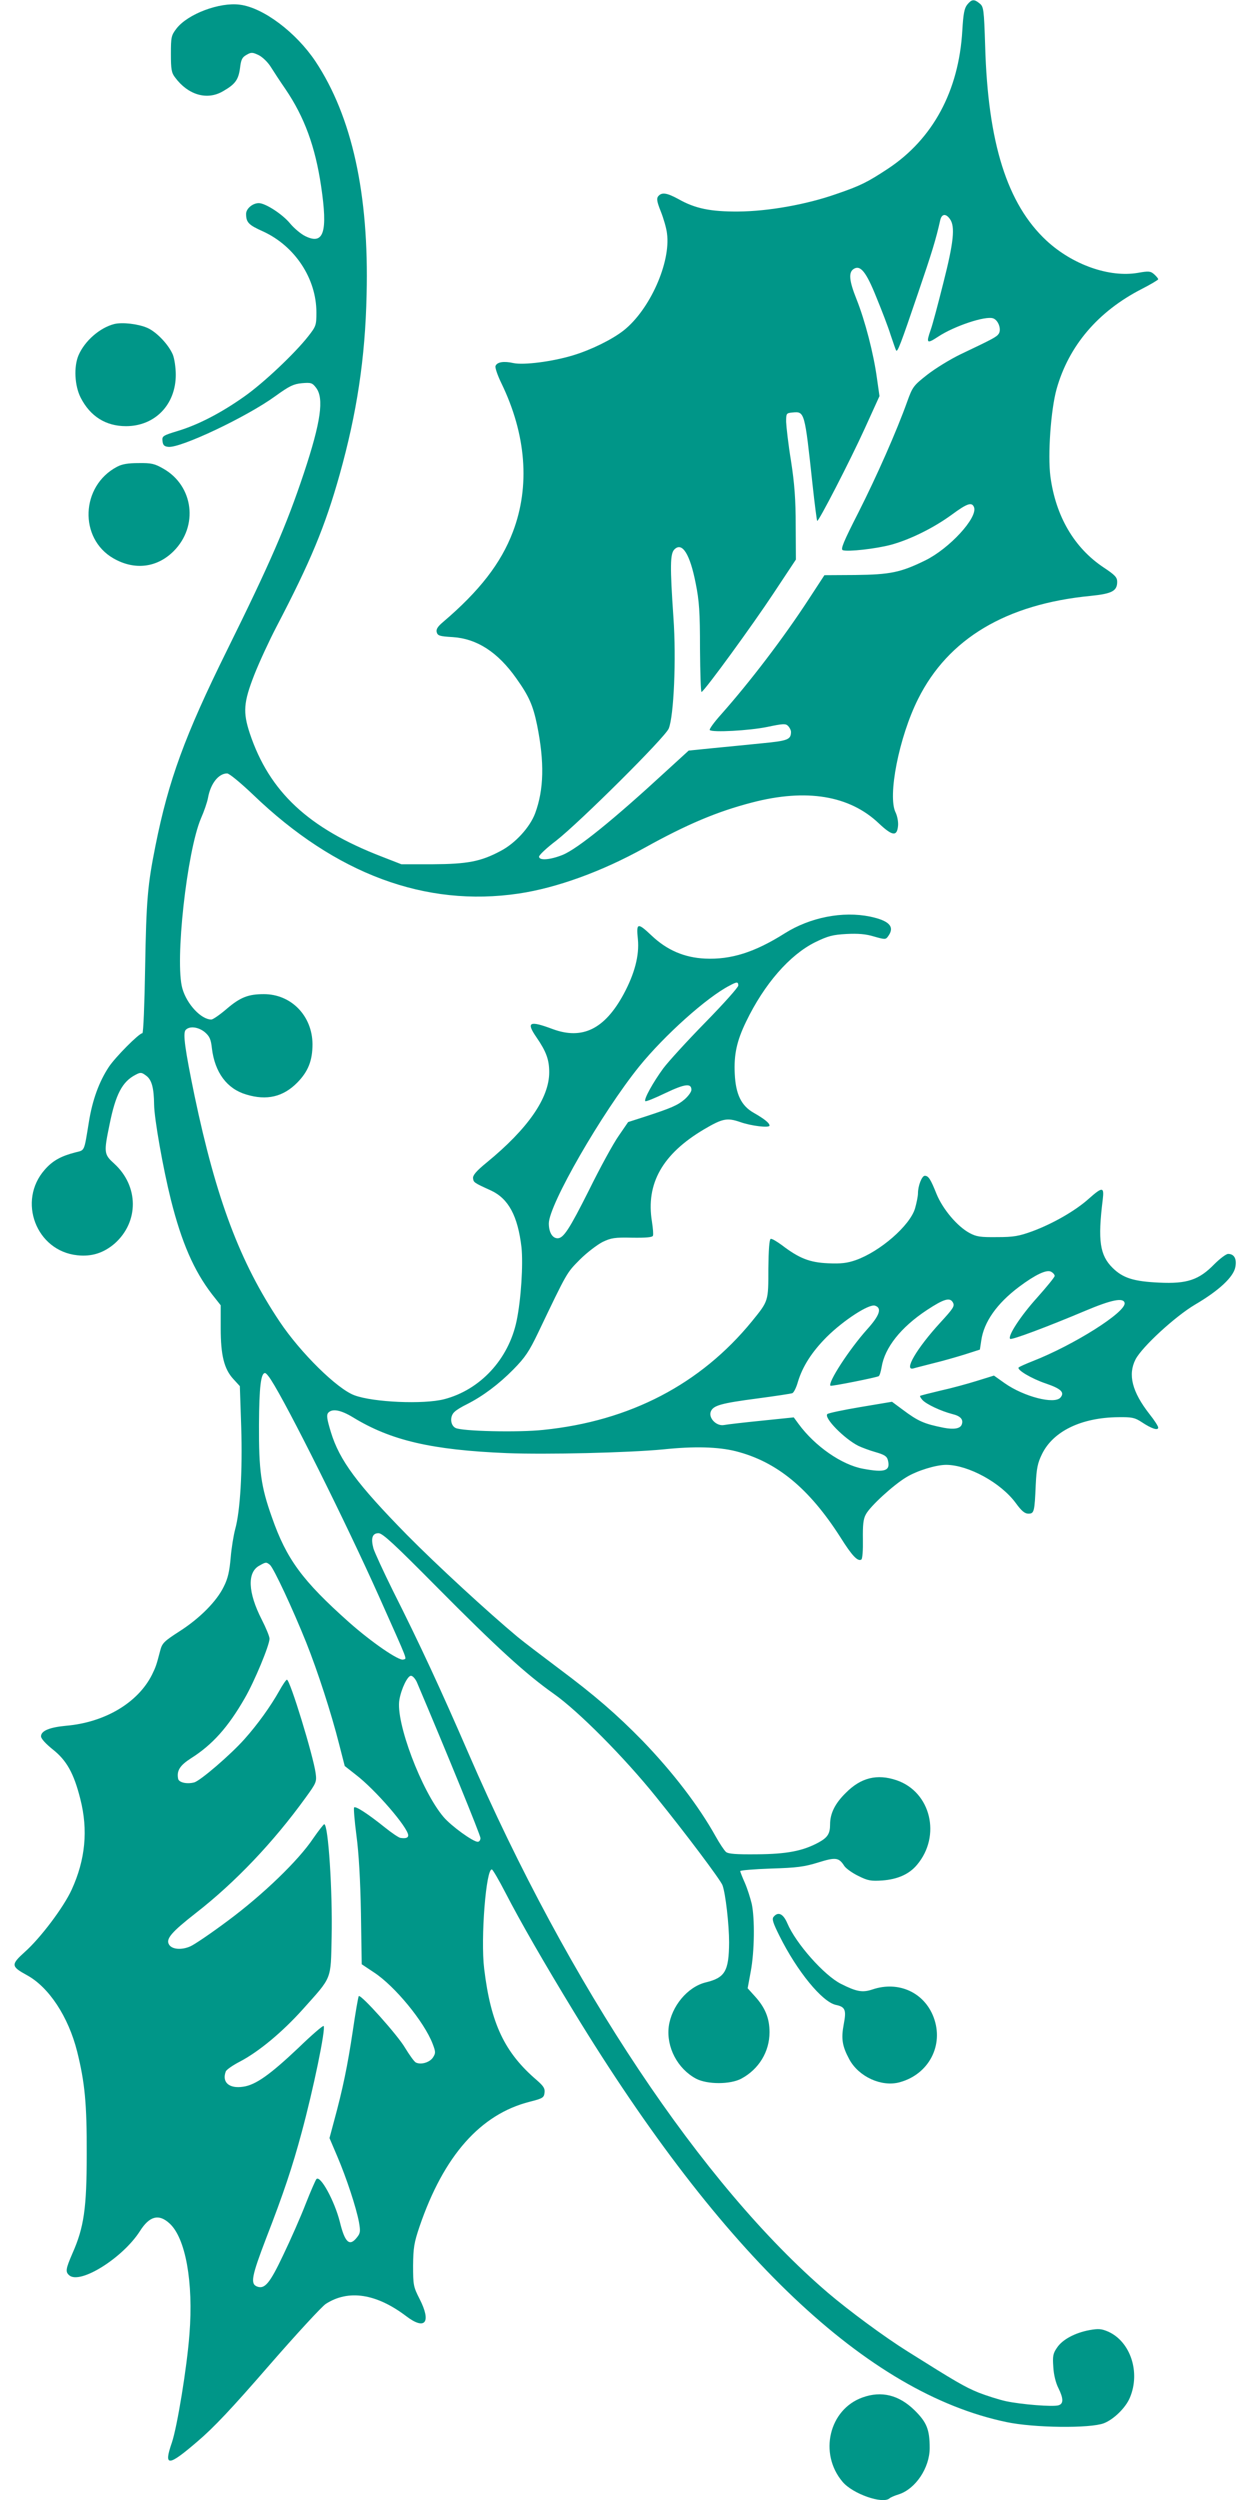 <?xml version="1.0" standalone="no"?>
<!DOCTYPE svg PUBLIC "-//W3C//DTD SVG 20010904//EN"
 "http://www.w3.org/TR/2001/REC-SVG-20010904/DTD/svg10.dtd">
<svg version="1.0" xmlns="http://www.w3.org/2000/svg"
 width="640pt" height="1280pt" viewBox="0 0 640 1280"
 preserveAspectRatio="xMidYMid meet">
<g transform="translate(0,1280) scale(0.1,-0.1)"
fill="#009688" stroke="none">
<path d="M4952 12776 c-15 -19 -20 -48 -25 -133 -18 -309 -151 -555 -381 -707
-105 -69 -140 -87 -266 -130 -151 -53 -347 -88 -500 -89 -141 -1 -221 15 -307
64 -59 32 -85 36 -103 14 -9 -11 -7 -27 13 -77 14 -35 29 -86 32 -113 20 -149
-88 -391 -222 -497 -60 -47 -166 -99 -258 -127 -108 -33 -254 -51 -306 -40
-49 11 -84 6 -92 -15 -3 -8 10 -47 30 -88 127 -262 148 -527 59 -761 -61 -161
-171 -303 -359 -463 -26 -22 -35 -36 -31 -51 5 -18 15 -21 82 -25 124 -8 231
-77 326 -212 64 -90 85 -137 106 -239 38 -189 35 -329 -10 -451 -27 -72 -102
-154 -177 -193 -101 -54 -169 -67 -348 -68 l-160 0 -100 39 c-376 145 -576
332 -676 631 -36 109 -32 159 23 300 26 66 77 176 113 245 175 335 249 513
324 780 88 315 131 595 138 922 13 514 -75 912 -262 1194 -99 148 -267 275
-387 290 -104 14 -268 -48 -325 -123 -26 -34 -28 -43 -28 -129 0 -78 3 -97 21
-120 67 -91 165 -119 246 -71 63 36 79 59 87 119 5 43 11 55 33 67 24 14 30
14 62 -1 20 -10 47 -36 62 -60 15 -24 49 -76 76 -115 97 -143 152 -294 182
-496 35 -235 14 -303 -81 -256 -21 10 -56 39 -77 64 -39 48 -127 105 -161 105
-31 0 -65 -28 -65 -55 0 -44 13 -57 87 -90 163 -75 273 -241 273 -415 0 -65
-2 -71 -42 -122 -69 -88 -230 -240 -327 -308 -117 -83 -234 -144 -339 -176
-79 -24 -83 -27 -80 -52 2 -21 9 -28 30 -30 62 -7 401 153 548 260 72 52 93
62 136 66 46 4 53 2 72 -23 42 -54 25 -175 -62 -437 -90 -270 -173 -461 -394
-908 -216 -437 -299 -665 -366 -1000 -40 -200 -47 -276 -53 -627 -3 -183 -9
-333 -14 -333 -17 0 -139 -123 -172 -173 -50 -76 -84 -169 -102 -282 -25 -153
-20 -143 -68 -155 -75 -19 -118 -43 -158 -89 -141 -160 -44 -416 167 -438 74
-8 135 12 191 60 125 111 124 294 -2 409 -53 48 -54 56 -24 201 31 154 65 219
133 254 26 14 31 13 55 -5 28 -21 39 -62 40 -148 1 -73 46 -327 86 -487 55
-219 118 -363 210 -483 l45 -57 0 -117 c0 -138 17 -209 65 -261 l33 -36 7
-209 c7 -226 -5 -431 -31 -524 -8 -30 -19 -96 -23 -146 -6 -68 -14 -106 -35
-147 -36 -75 -123 -163 -228 -230 -79 -51 -88 -60 -98 -99 -19 -73 -22 -82
-42 -123 -72 -143 -241 -244 -441 -261 -84 -8 -127 -26 -127 -54 0 -12 24 -38
60 -67 71 -56 108 -122 141 -253 41 -160 26 -312 -44 -465 -41 -90 -160 -248
-240 -319 -72 -65 -71 -74 11 -119 112 -61 212 -212 257 -391 39 -157 50 -265
49 -526 0 -276 -14 -374 -73 -507 -35 -81 -37 -95 -16 -113 56 -47 273 89 361
226 49 78 97 91 152 40 82 -74 123 -301 102 -567 -13 -172 -63 -475 -90 -555
-43 -124 -20 -124 129 4 85 72 178 171 368 390 140 161 271 303 291 316 116
75 259 53 412 -63 97 -74 130 -32 68 89 -31 61 -33 70 -33 170 1 92 5 117 33
200 124 363 312 575 564 639 67 17 73 21 76 46 3 22 -5 34 -39 64 -165 141
-236 289 -270 571 -19 154 10 520 40 508 5 -2 36 -55 69 -119 78 -151 196
-356 350 -609 762 -1250 1502 -1952 2215 -2101 141 -30 429 -33 499 -6 51 20
112 80 133 131 55 130 3 287 -111 338 -35 15 -50 16 -95 8 -76 -14 -140 -49
-167 -90 -21 -30 -23 -44 -19 -100 2 -39 13 -82 26 -107 26 -53 27 -80 1 -88
-28 -9 -191 4 -270 21 -36 8 -99 28 -140 44 -71 29 -117 56 -362 210 -120 75
-301 209 -408 300 -643 550 -1328 1577 -1841 2762 -143 330 -250 561 -387 833
-49 99 -94 197 -100 217 -14 52 -6 78 26 78 21 0 81 -56 296 -273 309 -312
458 -448 601 -549 125 -88 361 -325 524 -528 153 -189 329 -424 340 -452 16
-43 34 -203 34 -293 -1 -148 -21 -181 -120 -205 -93 -23 -175 -122 -189 -226
-13 -106 45 -216 140 -267 58 -30 174 -30 231 0 90 48 145 138 145 238 0 71
-22 126 -75 184 l-37 41 16 87 c19 102 21 269 5 345 -7 29 -22 77 -35 107 -13
29 -24 57 -24 61 0 4 71 10 158 13 132 4 170 9 241 31 90 28 106 26 134 -18 9
-13 41 -36 72 -51 48 -24 64 -27 123 -23 78 6 137 32 177 80 125 148 71 373
-104 433 -100 34 -183 14 -261 -65 -55 -54 -80 -105 -80 -161 0 -48 -13 -67
-58 -92 -81 -44 -163 -60 -318 -61 -105 -1 -145 2 -157 12 -9 8 -33 44 -53 80
-87 156 -218 327 -374 489 -133 136 -245 233 -430 371 -85 64 -180 136 -210
161 -150 125 -413 367 -566 522 -255 260 -346 382 -390 527 -20 66 -23 86 -14
98 20 23 63 16 126 -22 194 -119 403 -168 789 -184 205 -8 621 2 800 19 161
17 282 13 371 -9 210 -53 376 -189 537 -441 60 -96 89 -125 107 -114 6 4 9 49
8 103 -1 74 2 105 15 128 21 41 141 151 208 191 56 34 152 63 204 63 113 -1
279 -91 356 -196 29 -40 46 -54 64 -54 30 0 32 9 38 148 4 85 10 112 32 157
57 117 201 187 390 189 70 1 85 -2 120 -25 51 -34 85 -45 85 -28 0 7 -20 38
-44 68 -90 115 -112 203 -72 281 34 65 203 220 304 280 123 72 198 142 207
193 8 42 -6 67 -37 67 -10 0 -42 -24 -71 -53 -78 -80 -139 -101 -282 -94 -130
6 -185 23 -238 75 -66 65 -77 140 -51 350 8 66 -1 67 -72 4 -68 -61 -183 -127
-288 -166 -69 -25 -96 -30 -181 -30 -85 -1 -106 2 -141 21 -63 34 -137 122
-169 200 -30 75 -41 93 -60 93 -15 0 -35 -51 -35 -90 0 -14 -7 -49 -15 -77
-26 -88 -179 -221 -304 -265 -43 -15 -75 -19 -141 -16 -94 4 -148 25 -237 93
-26 19 -51 34 -57 32 -7 -2 -11 -56 -12 -153 0 -168 1 -164 -84 -269 -263
-322 -625 -511 -1068 -556 -129 -14 -419 -7 -450 10 -27 14 -30 61 -4 83 9 9
37 26 62 38 83 42 164 103 238 178 61 62 81 92 128 190 150 314 145 304 213
373 36 36 89 76 116 90 44 21 62 24 152 22 72 -1 103 2 106 10 3 7 0 39 -5 72
-32 195 54 347 267 473 95 56 118 60 185 37 56 -20 150 -31 150 -18 0 13 -26
34 -82 66 -63 36 -91 95 -96 198 -5 99 10 169 58 268 93 193 223 342 354 407
66 32 89 38 160 42 59 3 99 0 141 -13 56 -16 60 -16 72 1 36 49 7 80 -92 101
-141 29 -307 -4 -436 -85 -155 -98 -276 -136 -409 -130 -106 5 -195 43 -274
118 -72 68 -79 66 -70 -19 8 -83 -17 -177 -73 -281 -97 -179 -211 -235 -363
-179 -120 45 -137 36 -84 -41 51 -74 66 -116 66 -180 0 -132 -109 -289 -320
-462 -54 -44 -72 -66 -70 -81 3 -21 3 -22 91 -62 91 -42 138 -131 157 -291 9
-87 -2 -267 -25 -377 -41 -196 -186 -353 -371 -401 -105 -27 -362 -16 -459 20
-88 32 -276 217 -383 377 -204 305 -325 628 -436 1157 -49 238 -60 318 -46
336 19 22 65 17 99 -11 24 -21 31 -36 36 -83 15 -123 77 -207 176 -236 105
-32 189 -12 261 61 56 57 78 113 78 197 -1 145 -109 256 -249 256 -80 0 -121
-16 -191 -76 -35 -30 -70 -54 -78 -54 -52 0 -125 78 -148 158 -40 136 23 703
95 872 16 36 32 83 36 105 13 73 54 125 98 125 11 0 70 -49 133 -109 422 -406
882 -577 1360 -506 195 29 426 113 644 234 216 120 372 186 550 232 279 73
500 36 650 -107 69 -65 93 -68 98 -12 2 20 -4 50 -12 67 -43 83 17 388 115
583 154 308 450 485 883 527 109 11 136 25 136 72 0 23 -11 35 -70 74 -150
100 -245 262 -272 466 -14 110 2 341 32 448 62 220 211 396 435 511 47 24 85
47 85 50 0 4 -9 15 -20 25 -19 17 -28 18 -84 8 -146 -25 -334 41 -468 165
-201 187 -300 499 -314 997 -6 188 -8 201 -28 217 -29 24 -41 22 -64 -6z m-88
-1098 c27 -38 19 -118 -34 -326 -27 -108 -56 -217 -65 -241 -24 -69 -20 -73
38 -35 83 55 243 108 282 94 26 -9 43 -55 29 -78 -11 -17 -26 -25 -196 -106
-54 -26 -130 -73 -171 -105 -70 -55 -75 -62 -102 -137 -54 -151 -156 -382
-250 -568 -77 -151 -92 -188 -80 -193 26 -9 170 7 248 28 98 27 217 86 309
153 80 59 104 67 115 39 20 -53 -126 -212 -251 -273 -125 -61 -178 -72 -358
-74 l-157 -1 -81 -124 c-129 -198 -300 -422 -448 -589 -36 -40 -62 -76 -58
-80 14 -13 201 -3 294 16 81 17 95 18 107 5 8 -8 15 -22 15 -31 -1 -39 -16
-45 -152 -58 -73 -7 -187 -19 -253 -25 l-119 -12 -116 -106 c-269 -248 -452
-396 -529 -428 -65 -26 -121 -30 -121 -9 0 8 39 45 88 82 121 95 558 529 576
574 26 64 39 356 24 568 -18 264 -17 327 5 349 40 40 80 -25 109 -174 18 -89
22 -147 22 -335 1 -124 4 -224 8 -221 20 11 264 347 367 503 l116 175 -1 175
c0 131 -6 214 -24 330 -14 85 -24 175 -25 200 0 44 1 45 33 48 62 6 62 4 102
-367 11 -102 22 -186 24 -188 6 -7 169 309 244 474 l75 165 -13 91 c-17 126
-61 296 -105 406 -38 95 -41 137 -14 154 34 22 64 -15 116 -145 28 -68 61
-154 73 -193 13 -38 25 -74 28 -79 7 -12 23 30 112 292 71 208 92 276 114 375
8 33 29 35 50 5z m-1084 -3924 c0 -9 -75 -93 -168 -188 -92 -94 -189 -200
-216 -236 -52 -71 -101 -159 -92 -168 4 -3 50 16 104 42 99 47 132 51 132 16
0 -10 -15 -31 -34 -48 -36 -31 -68 -45 -206 -90 l-84 -27 -48 -70 c-27 -38
-96 -164 -153 -280 -100 -199 -130 -245 -160 -245 -27 0 -45 31 -45 76 0 95
271 566 463 804 129 159 346 354 463 414 37 20 44 20 44 0z m1620 -1487 c-1
-7 -41 -56 -90 -111 -84 -93 -152 -197 -138 -211 7 -7 191 62 383 143 135 57
197 70 203 41 9 -46 -260 -216 -473 -299 -33 -13 -64 -27 -69 -31 -13 -11 65
-58 140 -83 76 -26 96 -45 74 -71 -30 -37 -188 4 -286 73 l-55 39 -87 -27
c-48 -15 -132 -38 -187 -50 -55 -13 -102 -25 -104 -27 -2 -2 3 -11 12 -21 20
-22 95 -57 153 -72 42 -10 58 -28 48 -54 -8 -21 -41 -26 -93 -16 -100 20 -130
33 -210 93 l-54 40 -161 -27 c-89 -15 -165 -31 -170 -36 -19 -19 86 -126 159
-163 17 -8 56 -23 88 -32 45 -13 58 -21 63 -41 14 -55 -15 -65 -127 -44 -110
20 -247 116 -330 229 l-25 34 -165 -17 c-90 -9 -176 -19 -191 -22 -39 -8 -81
35 -69 68 12 32 50 43 240 68 90 12 170 24 178 27 7 3 20 28 28 57 24 80 72
155 149 232 85 84 215 169 246 159 37 -12 24 -50 -41 -122 -92 -103 -202 -273
-187 -288 4 -4 235 42 247 49 5 3 11 24 15 47 16 99 98 203 231 291 88 58 119
67 134 39 10 -18 2 -30 -64 -102 -122 -133 -191 -251 -137 -235 9 3 54 14 100
26 46 11 119 32 161 45 l78 25 7 46 c13 95 80 190 193 275 84 63 142 90 164
78 10 -5 19 -15 19 -22z m-4013 -531 c85 -131 384 -731 554 -1111 156 -350
142 -314 124 -322 -22 -8 -163 89 -278 191 -239 213 -320 323 -395 538 -56
157 -67 239 -66 473 1 196 10 265 31 265 5 0 18 -15 30 -34z m-5 -948 c19 -16
117 -226 186 -398 59 -148 128 -361 168 -519 l29 -113 56 -44 c101 -77 269
-272 269 -311 0 -13 -13 -17 -40 -13 -8 1 -44 25 -80 54 -86 69 -149 110 -157
102 -3 -3 2 -68 12 -144 12 -89 20 -228 23 -398 l4 -261 63 -42 c107 -70 257
-253 300 -365 16 -42 16 -48 2 -70 -17 -26 -62 -39 -88 -26 -9 5 -33 39 -55
75 -37 64 -226 275 -237 265 -3 -3 -17 -84 -31 -180 -26 -174 -51 -296 -96
-461 l-23 -86 40 -94 c47 -110 97 -262 111 -337 8 -46 7 -56 -10 -77 -38 -49
-62 -28 -88 79 -27 107 -100 241 -120 219 -4 -4 -29 -61 -55 -127 -25 -65 -77
-183 -115 -262 -69 -146 -95 -176 -134 -161 -35 14 -28 52 47 248 89 229 135
368 181 539 60 221 125 535 113 547 -4 3 -62 -47 -129 -112 -146 -138 -219
-190 -283 -199 -72 -11 -110 23 -89 78 3 9 36 32 73 51 97 51 217 151 322 268
151 169 142 146 147 370 5 232 -17 577 -38 577 -3 0 -29 -33 -56 -72 -76 -114
-258 -289 -437 -422 -87 -65 -174 -124 -194 -132 -44 -19 -92 -15 -107 9 -19
29 11 64 139 164 200 156 395 361 559 588 56 77 58 82 52 127 -12 88 -131 478
-147 478 -4 0 -22 -26 -39 -57 -45 -80 -111 -172 -178 -247 -70 -79 -228 -215
-258 -222 -38 -10 -79 0 -82 19 -8 41 9 68 65 104 111 70 191 160 276 308 50
86 127 272 127 305 0 11 -18 55 -40 98 -71 139 -75 242 -12 276 34 19 35 19
54 4z m752 -600 c149 -351 326 -784 326 -799 0 -10 -6 -19 -14 -19 -24 0 -135
80 -175 127 -113 133 -247 488 -226 601 10 57 42 122 59 122 9 0 22 -15 30
-32z"/>
<path d="M585 11141 c-74 -19 -151 -86 -183 -160 -25 -59 -20 -156 11 -217 49
-96 129 -146 232 -146 148 0 255 110 255 263 0 37 -7 83 -15 103 -22 52 -83
116 -130 137 -48 21 -129 30 -170 20z"/>
<path d="M599 10410 c-186 -98 -196 -367 -18 -469 108 -62 223 -48 308 37 128
128 102 334 -52 422 -45 26 -62 30 -127 29 -54 0 -85 -5 -111 -19z"/>
<path d="M3961 2986 c-10 -11 -3 -32 30 -98 90 -181 218 -337 288 -353 49 -10
55 -26 41 -99 -14 -74 -8 -112 28 -179 48 -90 166 -144 259 -118 149 41 227
190 173 333 -48 127 -180 187 -313 142 -51 -17 -81 -12 -162 29 -85 43 -230
206 -274 310 -21 49 -47 61 -70 33z"/>
<path d="M4416 525 c-171 -61 -225 -287 -102 -432 52 -62 207 -116 241 -84 6
5 27 14 47 20 86 28 158 136 158 237 0 95 -15 132 -78 194 -80 78 -169 100
-266 65z"/>
</g>
</svg>
